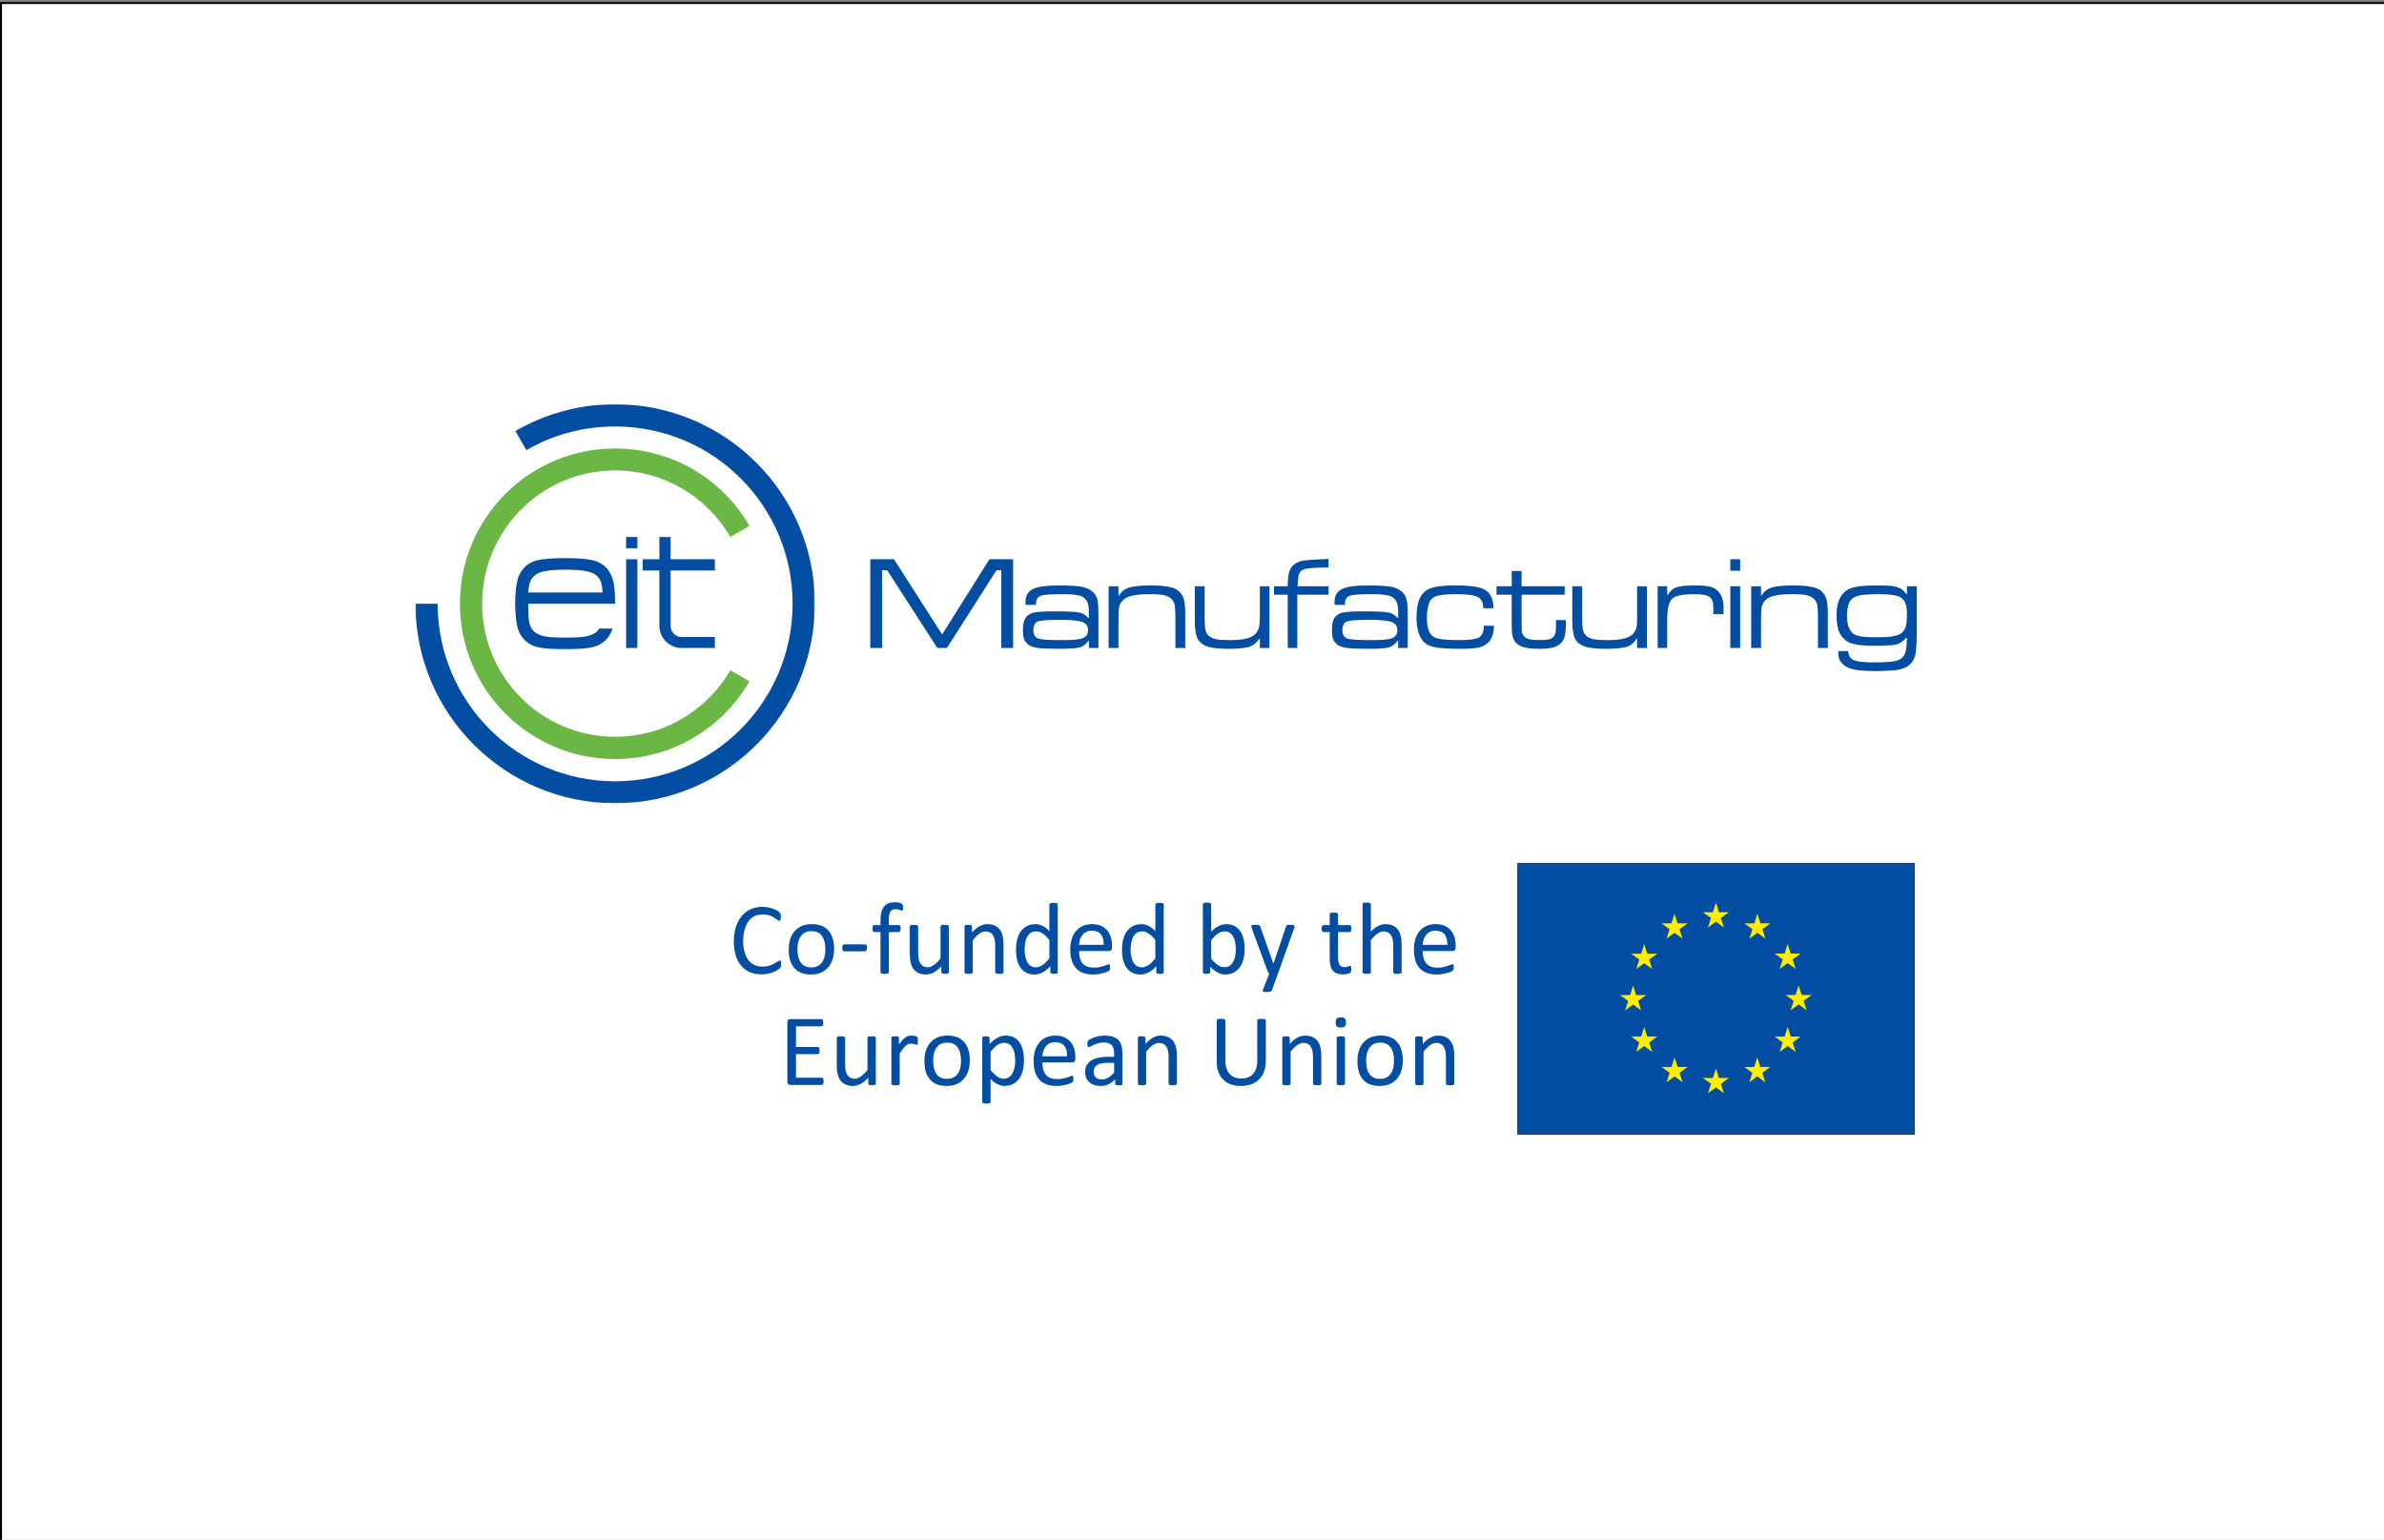 <?xml version="1.0" encoding="UTF-8"?>
<svg xmlns="http://www.w3.org/2000/svg" xmlns:xlink="http://www.w3.org/1999/xlink" viewBox="0 0 1189 768">
  <rect x="0" y="0" width="1189" height="768" fill="#808080" stroke="none"/>
  <defs>
    <style>
      .cls-1 {
        mask: url(#mask);
      }

      .cls-2 {
        stroke: #000;
        stroke-miterlimit: 10;
      }

      .cls-2, .cls-3 {
        fill: #fff;
      }

      .cls-4 {
        fill: #6bb745;
      }

      .cls-4, .cls-5, .cls-3, .cls-6 {
        fill-rule: evenodd;
      }

      .cls-5 {
        fill: #ffed00;
      }

      .cls-6 {
        fill: #034ea2;
      }
    </style>
    <mask id="mask" x="207.17" y="201.61" width="199.23" height="199.04" maskUnits="userSpaceOnUse">
      <g id="mask-2">
        <polygon id="path-1" class="cls-3" points="207.17 201.61 406.4 201.61 406.4 400.65 207.17 400.65 207.17 201.61"/>
      </g>
    </mask>
  </defs>
  <g id="Layer_3" data-name="Layer 3">
    <rect class="cls-2" x=".5" y="1.5" width="1189" height="768"/>
  </g>
  <g id="Layer_2" data-name="Layer 2">
    <g>
      <g id="Symbols">
        <g id="Group-8">
          <g>
            <polygon id="Fill-14" class="cls-6" points="756.7 565.99 955 565.99 955 430.38 756.7 430.38 756.7 565.99"/>
            <polygon id="Fill-16" class="cls-6" points="761.29 561.25 950.4 561.25 950.4 435.12 761.29 435.12 761.29 561.25"/>
            <polygon id="Fill-17" class="cls-5" points="851.82 462.61 855.81 459.69 859.8 462.61 858.28 457.89 862.34 454.98 857.34 454.98 855.81 450.21 854.28 454.99 849.29 454.98 853.34 457.89 851.82 462.61"/>
            <polygon id="Fill-18" class="cls-5" points="831.17 468.16 835.16 465.24 839.15 468.16 837.63 463.45 841.68 460.53 836.68 460.53 835.15 455.76 833.63 460.54 828.64 460.53 832.68 463.45 831.17 468.16"/>
            <polygon id="Fill-19" class="cls-5" points="820.05 470.91 818.52 475.69 813.52 475.68 817.58 478.59 816.06 483.31 820.05 480.39 824.04 483.31 822.52 478.59 826.57 475.68 821.57 475.68 820.05 470.91"/>
            <polygon id="Fill-20" class="cls-5" points="814.5 501.03 818.49 503.94 816.98 499.23 821.03 496.32 816.03 496.32 814.5 491.55 812.98 496.33 807.98 496.32 812.03 499.23 810.52 503.94 814.5 501.03"/>
            <polygon id="Fill-21" class="cls-5" points="821.58 517.01 820.05 512.24 818.52 517.02 813.53 517.01 817.57 519.93 816.06 524.64 820.05 521.72 824.04 524.64 822.52 519.93 826.57 517.01 821.58 517.01"/>
            <polygon id="Fill-22" class="cls-5" points="836.72 532.16 835.19 527.39 833.66 532.16 828.67 532.16 832.71 535.07 831.2 539.78 835.19 536.87 839.18 539.78 837.66 535.07 841.71 532.16 836.72 532.16"/>
            <polygon id="Fill-23" class="cls-5" points="857.34 537.65 855.81 532.87 854.29 537.65 849.29 537.65 853.34 540.56 851.82 545.27 855.81 542.36 859.8 545.27 858.28 540.56 862.34 537.65 857.34 537.65"/>
            <polygon id="Fill-24" class="cls-5" points="877.96 532.16 876.44 527.39 874.91 532.16 869.92 532.16 873.96 535.07 872.45 539.78 876.44 536.87 880.43 539.78 878.91 535.07 882.96 532.16 877.96 532.16"/>
            <polygon id="Fill-25" class="cls-5" points="893.11 517.01 891.58 512.24 890.05 517.02 885.06 517.01 889.11 519.93 887.59 524.64 891.58 521.72 895.57 524.64 894.04 519.93 898.1 517.01 893.11 517.01"/>
            <polygon id="Fill-26" class="cls-5" points="903.59 496.26 898.59 496.26 897.06 491.49 895.53 496.27 890.54 496.26 894.59 499.17 893.07 503.88 897.06 500.97 901.05 503.88 899.53 499.17 903.59 496.26"/>
            <polygon id="Fill-27" class="cls-5" points="887.59 483.25 891.58 480.33 895.57 483.25 894.05 478.53 898.1 475.62 893.11 475.62 891.58 470.85 890.05 475.63 885.06 475.62 889.11 478.53 887.59 483.25"/>
            <polygon id="Fill-28" class="cls-5" points="876.5 455.76 874.97 460.54 869.97 460.53 874.02 463.45 872.51 468.16 876.5 465.24 880.49 468.16 878.97 463.45 883.02 460.53 878.02 460.53 876.5 455.76"/>
          </g>
          <g>
            <path id="Fill-29" class="cls-6" d="m389.32,482.56c-.18.3-.63.69-1.41,1.19-1.26.81-2.84,1.45-4.72,1.88-1.03.23-2.16.33-3.39.33-4.3,0-7.64-1.4-10.05-4.21-2.49-2.87-3.75-6.93-3.75-12.19s1.33-9.6,3.97-12.72c2.59-3.02,6.03-4.54,10.33-4.54,1.73,0,3.47.3,5.2.94,1.48.53,2.56,1.12,3.24,1.8.38.41.63.91.7,1.52.02.23.02.48.02.79,0,1.3-.25,1.93-.78,1.93-.18,0-.6-.23-1.28-.69l-1.31-.91c-1.69-1.19-3.72-1.57-5.83-1.57-4.5,0-7.47,2.54-8.9,7.59-.48,1.65-.7,3.5-.7,5.61,0,4.14.86,7.31,2.59,9.52,1.68,2.18,4.05,3.27,7.14,3.27,2.14,0,4.07-.51,5.83-1.55,1.79-1.04,2.69-1.58,2.71-1.58.35,0,.55.33.63.97.02.25.02.58.02.96,0,.79-.1,1.32-.28,1.65"/>
            <path id="Fill-30" class="cls-6" d="m410.16,467.12c-1.13-1.8-2.94-2.69-5.43-2.69s-4.15.84-5.33,2.51c-1.13,1.6-1.68,3.76-1.68,6.48s.5,4.87,1.48,6.4c1.13,1.8,2.94,2.69,5.43,2.69,2.34,0,4.12-.84,5.33-2.51,1.11-1.55,1.66-3.71,1.66-6.48s-.48-4.85-1.46-6.4m2.94,15.31c-2.04,2.41-4.93,3.61-8.67,3.61s-6.43-1.09-8.32-3.28c-1.84-2.11-2.74-5.13-2.74-9.07s.95-6.93,2.89-9.19c2.04-2.39,4.9-3.58,8.65-3.58s6.43,1.09,8.32,3.28c1.83,2.13,2.76,5.15,2.76,9.04s-.95,6.91-2.89,9.19"/>
            <path id="Fill-31" class="cls-6" d="m431.5,474.48h-10.51c-.6,0-.91-.58-.91-1.75s.3-1.73.91-1.73h10.51c.43,0,.7.3.83.91.02.23.05.48.05.81,0,1.17-.3,1.75-.88,1.75"/>
            <path id="Fill-32" class="cls-6" d="m450.3,453.91c-.08.2-.23.3-.43.3-.05,0-.4-.13-1.08-.36-.68-.25-1.36-.38-2.09-.38-2.49,0-3.39,1.47-3.39,5.44v2.49h5.05c.38,0,.68.3.78.94.05.23.05.48.05.81,0,1.14-.28,1.73-.83,1.73h-5.05v20.04c0,.41-.35.66-1.08.74-.28.03-.6.05-1,.05-1.38,0-2.09-.25-2.09-.79v-20.04h-3.19c-.53,0-.8-.58-.8-1.73,0-.94.15-1.5.45-1.67.1-.05.23-.08.35-.08h3.19v-2.36c0-6.32,2.29-9.04,7.29-9.04,1.18,0,2.16.15,2.99.51.68.28,1.03,1.02,1.03,2.16,0,.53-.05.94-.15,1.24"/>
            <path id="Fill-33" class="cls-6" d="m473.25,484.92c0,.41-.33.66-.98.74-.25.03-.55.05-.9.05-1.03,0-1.63-.15-1.81-.46-.05-.08-.07-.2-.07-.33v-3.02c-2.49,2.77-5.03,4.14-7.64,4.14-2.84,0-4.93-.94-6.31-2.84-1.18-1.62-1.79-4.04-1.79-7.26v-13.86c0-.43.35-.69,1.08-.76.28-.03.6-.03,1-.03,1.68,0,2.09.28,2.09.79v13.31c0,2.39.4,4.14,1.18,5.25.83,1.19,2.01,1.8,3.6,1.8,1.91,0,4.05-1.47,6.38-4.39v-15.97c0-.43.35-.69,1.08-.76.25-.03.58-.03,1-.03,1.68,0,2.09.28,2.09.79v22.85Z"/>
            <path id="Fill-34" class="cls-6" d="m500.5,484.92c0,.41-.35.66-1.06.74-.28.03-.6.05-1,.05-1.61,0-2.09-.28-2.09-.79v-13.38c0-4.59-1.56-6.98-4.8-6.98-1.94,0-4.07,1.47-6.38,4.39v15.97c0,.41-.35.66-1.05.74-.28.03-.6.05-1.03.05-1.13,0-1.78-.15-1.96-.46-.08-.08-.1-.2-.1-.33v-22.85c0-.43.33-.69.95-.76.23-.03.56-.03.93-.03,1.53,0,1.86.28,1.86.79v3.02c2.46-2.77,5-4.16,7.64-4.16,2.82,0,4.93.94,6.31,2.84,1.18,1.6,1.78,4.01,1.78,7.21v13.94Z"/>
            <path id="Fill-35" class="cls-6" d="m523.37,468.84c-2.29-2.87-4.47-4.32-6.54-4.32-2.91,0-4.72,1.85-5.48,5.59-.2,1.04-.32,2.11-.32,3.2,0,2.67.4,4.75,1.18,6.3.95,1.9,2.44,2.84,4.45,2.84,1.58,0,3.22-.79,4.85-2.39.58-.56,1.21-1.24,1.86-2.08v-9.14Zm4.17,16.08c0,.41-.33.66-.96.74-.23.03-.53.05-.85.05-1,0-1.61-.15-1.79-.43-.07-.1-.1-.23-.1-.35v-3.02c-2.51,2.77-5.15,4.14-7.92,4.14-3.14,0-5.5-1.22-7.09-3.63-1.41-2.11-2.11-5-2.11-8.63,0-3.99.83-7.11,2.49-9.37,1.71-2.31,4.12-3.48,7.26-3.48,2.41,0,4.7,1.14,6.89,3.45v-13.28c0-.38.35-.66,1.08-.76.25-.05.58-.05.98-.05,1.13,0,1.79.15,2.01.46.08.13.1.23.1.36v33.82Z"/>
            <path id="Fill-36" class="cls-6" d="m550.45,471.25c.1-4.7-1.88-7.06-5.96-7.06-1.94,0-3.47.71-4.63,2.13-1.06,1.29-1.61,2.94-1.68,4.92h12.26Zm4.17,1.24c0,1.22-.53,1.83-1.61,1.83h-14.83c0,2.67.55,4.7,1.63,6.04,1.21,1.5,3.12,2.26,5.73,2.26,1.76,0,3.44-.28,5.03-.86,1.61-.58,2.41-.86,2.41-.86.35,0,.58.28.65.84.02.23.02.48.02.79,0,.64-.07,1.09-.23,1.35-.13.23-.48.48-1.03.74-.98.48-2.41.86-4.25,1.19-.95.15-1.96.23-3.04.23-7.36,0-11.31-4.19-11.31-12.44,0-3.94.98-7.03,2.92-9.29,1.96-2.26,4.6-3.38,7.94-3.38s5.86,1.07,7.62,3.18c1.56,1.9,2.34,4.44,2.34,7.64v.76Z"/>
            <path id="Fill-37" class="cls-6" d="m576.23,468.84c-2.29-2.87-4.47-4.32-6.54-4.32-2.91,0-4.72,1.85-5.48,5.59-.2,1.04-.33,2.11-.33,3.2,0,2.67.4,4.75,1.18,6.3.95,1.9,2.44,2.84,4.45,2.84,1.58,0,3.22-.79,4.85-2.39.58-.56,1.21-1.24,1.86-2.08v-9.14Zm4.17,16.08c0,.41-.33.66-.96.74-.22.03-.53.05-.85.05-1,0-1.61-.15-1.78-.43-.08-.1-.1-.23-.1-.35v-3.02c-2.51,2.77-5.15,4.14-7.92,4.14-3.14,0-5.51-1.22-7.09-3.63-1.41-2.11-2.11-5-2.11-8.63,0-3.99.83-7.11,2.49-9.37,1.71-2.31,4.12-3.48,7.26-3.48,2.41,0,4.7,1.14,6.89,3.45v-13.28c0-.38.35-.66,1.08-.76.25-.05.58-.05.98-.05,1.13,0,1.78.15,2.01.46.07.13.1.23.1.36v33.82Z"/>
            <path id="Fill-38" class="cls-6" d="m615.17,467.35c-.98-1.88-2.44-2.82-4.42-2.82-1.59,0-3.19.79-4.83,2.36-.58.56-1.21,1.27-1.86,2.11v9.12c2.34,2.87,4.5,4.31,6.51,4.31,2.89,0,4.72-1.88,5.48-5.61.2-1.04.3-2.08.3-3.15,0-2.69-.4-4.8-1.18-6.32m3.04,15.24c-1.73,2.31-4.12,3.45-7.21,3.45-2.49,0-4.98-1.3-7.41-3.91v2.8c0,.38-.33.63-.98.74-.23.03-.53.05-.88.05-1.01,0-1.58-.15-1.73-.43-.05-.1-.08-.23-.08-.35v-33.93c0-.43.36-.69,1.06-.76.28-.03.6-.05,1-.05,1.61,0,2.09.28,2.09.81v13.69c2.41-2.51,4.93-3.76,7.52-3.76,3.09,0,5.48,1.22,7.06,3.63,1.41,2.13,2.09,5,2.09,8.63,0,3.99-.83,7.14-2.51,9.4"/>
            <path id="Fill-39" class="cls-6" d="m634.35,493.96c-.2.56-1.08.84-2.64.84-.86,0-1.41-.1-1.66-.28-.15-.1-.23-.23-.25-.41-.02-.15.02-.35.13-.61l3.12-7.95c-.33-.15-.55-.43-.7-.81l-8.07-21.84c-.12-.36-.2-.63-.2-.84,0-.41.28-.66.85-.74.3-.03.7-.05,1.21-.05.95,0,1.56.05,1.84.18.28.1.48.38.63.81l6.46,18.33h.08l6.23-18.44c.18-.48.5-.76,1.01-.84.28-.03.7-.05,1.23-.05.98,0,1.59.1,1.84.3.13.13.2.28.2.48,0,.23-.05.48-.15.76l-11.13,31.13Z"/>
            <path id="Fill-40" class="cls-6" d="m673.54,485.07c-.28.28-.75.48-1.48.66-.8.18-1.56.25-2.26.25-2.31,0-4-.63-5.08-1.9-1.03-1.19-1.53-3.15-1.53-5.84v-13.36h-3.17c-.55,0-.83-.58-.83-1.73,0-.94.18-1.5.5-1.67.1-.05.23-.08.35-.08h3.14v-5.43c0-.43.35-.69,1.06-.76.28-.03.6-.05,1-.05,1.63,0,2.09.3,2.09.81v5.43h5.81c.43,0,.68.3.78.94.02.23.05.48.05.81,0,1.14-.28,1.73-.83,1.73h-5.81v12.75c0,3.17,1.06,4.77,3.17,4.77.58,0,1.18-.13,1.83-.36.65-.23,1.01-.36,1.06-.36.28,0,.45.25.53.79.02.2.05.46.05.76,0,.94-.15,1.55-.43,1.83"/>
            <path id="Fill-41" class="cls-6" d="m699.03,484.92c0,.41-.35.66-1.06.74-.28.03-.6.05-1,.05-1.61,0-2.09-.28-2.09-.79v-13.38c0-4.59-1.56-6.98-4.8-6.98-1.93,0-4.07,1.47-6.38,4.39v15.97c0,.41-.35.66-1.05.74-.28.03-.6.05-1.03.05-1.13,0-1.78-.15-1.96-.46-.07-.08-.1-.2-.1-.33v-33.93c0-.43.36-.69,1.06-.76.28-.02.6-.05,1-.05,1.61,0,2.09.28,2.09.81v13.69c2.34-2.51,4.75-3.76,7.24-3.76,2.82,0,4.93.94,6.31,2.84,1.18,1.6,1.79,4.01,1.79,7.24v13.92Z"/>
            <path id="Fill-42" class="cls-6" d="m721.83,471.25c.1-4.7-1.89-7.06-5.96-7.06-1.94,0-3.47.71-4.63,2.13-1.06,1.29-1.61,2.94-1.68,4.92h12.26Zm4.17,1.24c0,1.22-.53,1.83-1.61,1.83h-14.83c0,2.67.55,4.7,1.63,6.04,1.21,1.5,3.12,2.26,5.73,2.26,1.76,0,3.44-.28,5.03-.86,1.61-.58,2.41-.86,2.41-.86.35,0,.58.28.65.84.02.23.02.48.02.79,0,.64-.07,1.09-.23,1.35-.13.23-.48.48-1.03.74-.98.48-2.41.86-4.25,1.19-.95.15-1.96.23-3.04.23-7.36,0-11.31-4.19-11.31-12.44,0-3.94.98-7.03,2.92-9.29,1.96-2.26,4.6-3.38,7.94-3.38s5.86,1.07,7.62,3.18c1.56,1.9,2.34,4.44,2.34,7.64v.76Z"/>
            <path id="Fill-43" class="cls-6" d="m409.9,541.15h-15.61c-1.08,0-1.61-.58-1.61-1.78v-29.3c0-1.19.53-1.78,1.61-1.78h15.43c.4,0,.7.33.81.99.05.23.05.53.05.86,0,.91-.15,1.47-.48,1.67-.13.08-.25.1-.38.1h-12.72v10.31h10.91c.43,0,.7.33.8.99.02.23.05.51.05.84,0,.89-.15,1.42-.48,1.6-.13.08-.25.1-.38.1h-10.91v11.76h12.89c.45,0,.73.33.83.97.02.23.05.53.05.86,0,1.19-.3,1.8-.88,1.8"/>
            <path id="Fill-44" class="cls-6" d="m436.82,540.51c0,.41-.33.66-.98.74-.25.03-.55.05-.9.05-1.03,0-1.63-.15-1.81-.46-.05-.08-.07-.2-.07-.33v-3.02c-2.49,2.77-5.03,4.14-7.64,4.14-2.84,0-4.93-.94-6.31-2.84-1.18-1.62-1.79-4.04-1.79-7.26v-13.86c0-.43.35-.69,1.08-.76.28-.03.6-.03,1-.03,1.68,0,2.09.28,2.09.79v13.31c0,2.39.4,4.14,1.18,5.25.83,1.19,2.01,1.8,3.6,1.8,1.91,0,4.05-1.47,6.38-4.39v-15.97c0-.43.35-.69,1.08-.76.25-.03.58-.03,1-.03,1.68,0,2.09.28,2.09.79v22.85Z"/>
            <path id="Fill-45" class="cls-6" d="m457.68,520.68c-.1.3-.28.46-.5.46-.03,0-.4-.1-1.11-.33-.7-.23-1.31-.33-1.84-.33-.83,0-1.66.36-2.49,1.09-.83.71-1.84,2.01-3.02,3.91v15.03c0,.41-.35.66-1.06.74-.28.02-.6.05-1.03.05-1.13,0-1.79-.15-1.96-.46-.07-.08-.1-.2-.1-.33v-22.86c0-.43.33-.69.96-.76.23-.03.55-.03.93-.03,1.53,0,1.86.28,1.86.79v3.33c1.13-1.68,2.24-2.87,3.29-3.61.86-.58,1.81-.86,2.89-.86.83,0,1.66.13,2.44.41.45.15.73.41.8.79.03.2.05.69.05,1.45s-.05,1.29-.13,1.52"/>
            <path id="Fill-46" class="cls-6" d="m477.84,522.71c-1.13-1.8-2.94-2.69-5.43-2.69s-4.15.84-5.33,2.51c-1.13,1.6-1.68,3.76-1.68,6.48s.5,4.87,1.48,6.4c1.13,1.8,2.94,2.69,5.43,2.69,2.34,0,4.12-.84,5.33-2.51,1.11-1.55,1.66-3.71,1.66-6.48s-.48-4.85-1.46-6.4m2.94,15.31c-2.04,2.41-4.93,3.61-8.67,3.61s-6.43-1.09-8.32-3.28c-1.84-2.11-2.74-5.13-2.74-9.07s.95-6.93,2.89-9.19c2.04-2.39,4.9-3.58,8.65-3.58s6.43,1.09,8.32,3.28c1.83,2.13,2.76,5.15,2.76,9.04s-.95,6.91-2.89,9.19"/>
            <path id="Fill-47" class="cls-6" d="m505.16,522.91c-.95-1.85-2.44-2.79-4.42-2.79-1.58,0-3.22.79-4.85,2.36-.58.58-1.21,1.27-1.86,2.11v9.09c2.34,2.89,4.5,4.34,6.46,4.34,2.89,0,4.72-1.88,5.5-5.64.23-1.04.33-2.11.33-3.17,0-2.67-.38-4.75-1.16-6.3m3.02,15.24c-1.73,2.31-4.17,3.48-7.29,3.48-2.21,0-4.5-1.17-6.86-3.48v11.43c0,.43-.35.69-1.06.76-.28.03-.6.05-1.03.05-1.13,0-1.79-.15-1.96-.46-.07-.1-.1-.23-.1-.36v-31.92c0-.43.33-.69.96-.76.23-.03.53-.03.85-.03,1.23,0,1.84.25,1.84.79v3.07c2.72-2.82,5.4-4.21,8.04-4.21,3.12,0,5.48,1.19,7.04,3.6,1.41,2.16,2.09,5.03,2.09,8.61,0,4.04-.83,7.19-2.51,9.42"/>
            <path id="Fill-48" class="cls-6" d="m532.16,526.85c.1-4.7-1.88-7.06-5.95-7.06-1.93,0-3.47.71-4.63,2.13-1.06,1.29-1.61,2.94-1.68,4.92h12.26Zm4.17,1.24c0,1.22-.53,1.83-1.61,1.83h-14.83c0,2.67.55,4.7,1.63,6.04,1.21,1.5,3.12,2.26,5.73,2.26,1.76,0,3.45-.28,5.03-.86,1.61-.58,2.41-.86,2.41-.86.35,0,.58.28.65.84.02.23.02.48.02.79,0,.64-.07,1.09-.22,1.35-.13.23-.48.48-1.03.74-.98.48-2.41.86-4.25,1.19-.95.15-1.96.23-3.04.23-7.36,0-11.31-4.19-11.31-12.44,0-3.94.98-7.03,2.92-9.29,1.96-2.26,4.6-3.38,7.94-3.38s5.86,1.07,7.61,3.18c1.56,1.9,2.34,4.44,2.34,7.64v.76Z"/>
            <path id="Fill-49" class="cls-6" d="m555.66,530.1h-3.54c-4.5,0-6.66,1.55-6.66,4.37,0,2.59,1.41,3.89,4.25,3.89,1.96,0,3.95-1.14,5.96-3.4v-4.85Zm4.12,10.44c0,.36-.25.58-.76.69-.22.05-.58.08-1.03.08-.83,0-1.38-.1-1.61-.3-.12-.1-.18-.25-.18-.46v-2.28c-2.09,2.26-4.47,3.38-7.16,3.38-2.39,0-4.3-.61-5.68-1.83-1.43-1.24-2.16-2.97-2.16-5.13,0-3.78,2.19-6.14,6.59-7.14,1.41-.3,2.99-.46,4.75-.46h3.12v-1.78c0-1.83-.38-3.17-1.16-4.04-.83-.89-2.19-1.34-4.02-1.34-1.63,0-3.27.41-4.9,1.19-1.61.79-2.41,1.17-2.44,1.17-.43,0-.68-.3-.78-.94-.03-.2-.05-.43-.05-.69,0-.71.13-1.22.38-1.55.2-.25.63-.56,1.31-.94,1.18-.64,2.61-1.09,4.27-1.42.86-.15,1.71-.23,2.59-.23,3.19,0,5.48.74,6.91,2.18,1.33,1.37,2.01,3.5,2.01,6.42v15.41Z"/>
            <path id="Fill-50" class="cls-6" d="m586.98,540.51c0,.41-.35.66-1.06.74-.28.03-.6.05-1,.05-1.61,0-2.09-.28-2.09-.79v-13.38c0-4.59-1.56-6.98-4.8-6.98-1.93,0-4.07,1.47-6.38,4.39v15.97c0,.41-.35.66-1.05.74-.28.03-.6.05-1.03.05-1.13,0-1.78-.15-1.96-.46-.07-.08-.1-.2-.1-.33v-22.85c0-.43.33-.69.96-.76.23-.03.55-.03.93-.03,1.53,0,1.86.28,1.86.79v3.02c2.46-2.77,5-4.16,7.64-4.16,2.82,0,4.93.94,6.31,2.84,1.18,1.6,1.79,4.01,1.79,7.21v13.94Z"/>
            <path id="Fill-51" class="cls-6" d="m631.32,529.01c0,3.96-1.11,7.06-3.32,9.29-2.19,2.21-5.25,3.33-9.2,3.33-3.64,0-6.56-1.04-8.69-3.12-2.19-2.11-3.29-5.18-3.29-9.17v-20.39c0-.38.38-.66,1.11-.76.28-.05.63-.05,1.06-.05,1.16,0,1.84.15,2.04.46.07.1.1.23.1.36v19.86c0,3,.73,5.25,2.16,6.81,1.38,1.52,3.32,2.28,5.81,2.28,5.05,0,7.94-3.1,7.94-8.86v-20.09c0-.38.38-.66,1.13-.76.28-.05.6-.05,1.03-.05,1.13,0,1.81.15,2.04.46.07.1.1.23.1.36v20.06Z"/>
            <path id="Fill-52" class="cls-6" d="m659,540.51c0,.41-.35.66-1.06.74-.28.03-.6.05-1,.05-1.61,0-2.09-.28-2.09-.79v-13.38c0-4.59-1.56-6.98-4.8-6.98-1.94,0-4.07,1.47-6.38,4.39v15.97c0,.41-.35.66-1.05.74-.28.03-.6.05-1.03.05-1.13,0-1.78-.15-1.96-.46-.08-.08-.1-.2-.1-.33v-22.85c0-.43.33-.69.95-.76.23-.03.56-.03.93-.03,1.53,0,1.86.28,1.86.79v3.02c2.46-2.77,5-4.16,7.64-4.16,2.82,0,4.93.94,6.31,2.84,1.18,1.6,1.78,4.01,1.78,7.21v13.94Z"/>
            <path id="Fill-53" class="cls-6" d="m670.81,540.51c0,.41-.35.66-1.06.74-.28.03-.6.05-1.03.05-1.13,0-1.79-.15-1.96-.46-.07-.08-.1-.2-.1-.33v-22.85c0-.41.35-.66,1.06-.74.28-.03.6-.05,1-.05,1.61,0,2.09.28,2.09.79v22.85Zm-2.11-28.04c-1.91,0-2.54-.56-2.54-2.49s.65-2.54,2.59-2.54,2.54.56,2.54,2.49-.65,2.54-2.59,2.54h0Z"/>
            <path id="Fill-54" class="cls-6" d="m693.79,522.71c-1.13-1.8-2.94-2.69-5.43-2.69-2.36,0-4.15.84-5.33,2.51-1.13,1.6-1.68,3.76-1.68,6.48s.5,4.87,1.48,6.4c1.13,1.8,2.94,2.69,5.43,2.69,2.34,0,4.12-.84,5.33-2.51,1.11-1.55,1.66-3.71,1.66-6.48s-.48-4.85-1.46-6.4m2.94,15.31c-2.03,2.41-4.93,3.61-8.67,3.61s-6.43-1.09-8.32-3.28c-1.83-2.11-2.74-5.13-2.74-9.07s.95-6.93,2.89-9.19c2.03-2.39,4.9-3.58,8.65-3.58s6.43,1.09,8.32,3.28c1.84,2.13,2.76,5.15,2.76,9.04s-.95,6.91-2.89,9.19"/>
            <path id="Fill-55" class="cls-6" d="m725.3,540.51c0,.41-.35.66-1.06.74-.28.03-.6.05-1,.05-1.61,0-2.09-.28-2.09-.79v-13.38c0-4.59-1.56-6.98-4.8-6.98-1.93,0-4.07,1.47-6.38,4.39v15.97c0,.41-.35.66-1.05.74-.28.03-.6.05-1.03.05-1.13,0-1.78-.15-1.96-.46-.07-.08-.1-.2-.1-.33v-22.85c0-.43.33-.69.96-.76.23-.03.55-.03.93-.03,1.53,0,1.86.28,1.86.79v3.02c2.46-2.77,5-4.16,7.64-4.16,2.82,0,4.93.94,6.31,2.84,1.18,1.6,1.79,4.01,1.79,7.21v13.94Z"/>
          </g>
        </g>
      </g>
      <g id="Symbols-2" data-name="Symbols">
        <g id="Desktop---Header-1-transparent-rätt">
          <g id="Group-10">
            <polygon id="Fill-1" class="cls-6" points="312.27 273.44 317.89 273.44 317.89 267.82 312.27 267.82 312.27 273.44"/>
            <polygon id="Fill-2" class="cls-6" points="312.27 278.93 317.89 278.93 317.89 323.2 312.27 323.2 312.27 278.93"/>
            <path id="Fill-3" class="cls-6" d="m328.85,267.82h5.62v11.1h22.06v5.62h-22.06v27.55c0,3.23,2.39,5.62,5.48,5.62h16.58v5.48h-16.58c-5.76,0-11.1-4.64-11.1-11.1v-27.55h-8.29v-5.62h8.29v-11.1Z"/>
            <path id="Fill-5" class="cls-6" d="m263.51,301.13h43.27c0-4.92-.28-8.57-.84-10.96-.56-2.39-1.55-4.5-2.95-6.33-1.82-2.11-4.07-3.51-7.02-4.36-2.81-.7-7.59-1.12-14.05-1.12s-11.24.42-14.19,1.12c-2.95.84-5.2,2.25-6.89,4.36-1.54,1.83-2.53,3.94-2.95,6.33-.56,2.39-.84,6.04-.98,10.96.14,4.78.42,8.44.98,10.82.42,2.39,1.41,4.5,2.95,6.33,1.69,2.1,3.94,3.65,6.89,4.36,2.95.84,7.59,1.12,14.19,1.12s11.24-.28,14.05-1.12c2.95-.7,5.2-2.25,7.02-4.36,1.13-1.41,1.97-3.1,2.53-4.78h-6.6c-.42.56-.85,1.13-1.41,1.69-1.27.99-3.09,1.83-5.34,2.25-2.39.42-5.76.56-10.12.56s-7.87-.14-10.11-.56c-2.39-.42-4.08-1.26-5.34-2.25-1.69-1.41-2.67-3.79-2.95-7.03-.14-2.25-.14-4.78-.14-7.03m36.95-5.62h-36.95c.14-4.07,1.12-6.89,3.09-8.43,1.26-1.13,2.95-1.83,5.34-2.25,2.25-.42,5.62-.7,10.11-.7s7.73.28,10.12.7c2.25.42,4.08,1.12,5.34,2.25,1.96,1.55,2.95,4.36,2.95,8.43"/>
            <g id="Group-9">
              <g class="cls-1">
                <path id="Fill-7" class="cls-6" d="m306.79,400.65c54.93,0,99.62-44.56,99.62-99.52s-44.68-99.52-99.62-99.52c-18.13,0-35.12,4.92-49.74,13.35l5.48,9.56c13.07-7.59,28.1-11.81,44.26-11.81,48.89,0,88.51,39.5,88.51,88.41s-39.62,88.56-88.51,88.56-88.51-39.78-88.51-88.56h-11.1c0,54.96,44.68,99.52,99.62,99.52"/>
              </g>
            </g>
            <path id="Fill-10" class="cls-4" d="m306.79,378.58c28.66,0,53.67-15.6,67.02-38.8l-9.55-5.48c-11.52,19.82-32.88,33.17-57.47,33.17-36.67,0-66.32-29.66-66.32-66.34s29.65-66.49,66.32-66.49c24.59,0,45.94,13.35,57.47,33.17l9.55-5.48c-13.35-23.19-38.36-38.65-67.02-38.65-42.71,0-77.41,34.58-77.41,77.45s34.7,77.45,77.41,77.45"/>
            <path id="Fill-12" class="cls-6" d="m947.29,297.62c1.41.7,2.39,1.69,2.95,3.09.56,1.26.84,3.23.84,5.9s-.28,4.78-.7,6.19c-.56,1.55-1.41,2.67-2.67,3.37-1.69,1.13-5.48,1.69-11.66,1.69-5.62,0-9.27-.42-10.82-1.27-2.67-1.26-4.08-4.5-4.08-9.42s1.27-8.15,3.65-9.28c1.97-1.12,5.9-1.55,11.94-1.55,5.2,0,8.71.42,10.54,1.27h0Zm3.79-1.27h-.28c-.7-1.12-1.69-2.11-2.95-2.81-1.12-.56-2.39-.98-3.79-1.26-1.55-.14-3.94-.28-7.31-.28-4.07,0-7.17.14-9.27.42-2.11.28-3.94.7-5.2,1.27-4.22,2.11-6.32,6.46-6.32,13.21,0,3.23.42,5.76,1.12,7.87.84,1.97,2.11,3.65,3.79,4.92,1.12.84,2.95,1.41,5.2,1.83,2.25.42,5.48.56,9.69.56,4.92,0,8.43-.28,10.26-.7,1.83-.56,3.37-1.69,4.64-3.24h.42c-.14,3.09-.28,5.2-.56,6.47-.28,1.13-.7,2.11-1.41,2.95-.84,1.13-2.25,1.83-4.36,2.25-2.11.42-5.48.56-10.11.56-5.34,0-8.85-.42-10.54-1.41-.84-.42-1.41-.98-1.68-1.69-.28-.56-.56-1.41-.7-2.53h-4.92c0,1.41.14,2.53.28,3.24.14.7.56,1.55,1.12,2.25,1.27,1.68,3.09,2.81,5.62,3.51,2.39.56,6.18.98,11.38.98,4.92,0,8.57-.28,10.96-.56,2.25-.42,4.07-.98,5.34-1.97,2.11-1.4,3.23-3.37,3.79-5.76.42-2.39.7-6.05.7-10.97v-23.05h-4.92v3.93Zm-77.7,26.85h4.92v-14.2c0-2.95.14-4.92.28-6.05.28-1.12.7-2.25,1.41-3.09,1.12-1.27,2.67-2.11,4.78-2.67,2.11-.56,5.06-.84,8.85-.84,3.37,0,5.9.14,7.59.56,1.68.42,2.95,1.13,3.79,2.11.7.7,1.12,1.83,1.41,2.95.14,1.27.28,3.23.28,5.9v15.32h4.92v-17.43c0-2.81-.28-5.06-.56-6.46-.42-1.55-1.12-2.81-2.11-3.94-1.12-1.26-2.81-2.11-4.92-2.53-2.25-.56-5.48-.84-9.84-.84-5.06,0-8.71.42-10.82,1.13-2.11.7-3.65,1.97-4.77,3.94h-.28v-4.64h-4.92v30.78Zm-10.4-38.52h4.92v-5.76h-4.92v5.76Zm0,38.52h4.92v-30.78h-4.92v30.78Zm-36.25,0h4.77v-14.2c0-5.34.84-8.86,2.53-10.4,1.69-1.55,5.48-2.25,11.24-2.25,3.93,0,6.46.56,7.73,1.69.56.56.98,1.26,1.26,2.1.14.99.28,2.25.28,3.94v2.25h5.06v-3.23c0-4.08-1.13-6.89-3.23-8.72-.98-.85-2.25-1.55-3.79-1.83-1.41-.28-3.65-.56-6.74-.56s-5.34.14-6.75.28c-1.54.28-2.81.56-3.79.98-1.54.84-2.67,1.97-3.37,3.37h-.42v-4.22h-4.77v30.78Zm-42.57-13.78c0,3.24.28,5.62.7,7.31.42,1.69,1.27,2.95,2.25,3.94,1.27.98,2.95,1.83,5.06,2.25,2.11.42,5.06.7,8.85.7,4.78,0,8.29-.42,10.26-.99,2.11-.7,3.8-2.11,4.92-4.07h.28v4.64h4.92v-30.78h-4.92v15.18c0,2.25,0,3.94-.28,5.2-.28,1.12-.7,2.11-1.41,2.95-.98,1.26-2.53,2.11-4.64,2.67-1.97.56-4.92.84-8.57.84-2.81,0-5.06-.14-6.6-.42-1.54-.28-2.81-.84-3.65-1.55-.98-.84-1.54-1.83-1.83-3.09-.28-1.26-.42-3.23-.42-6.19v-15.6h-4.92v17.01Zm-30.21-17.01h-7.59v4.22h7.59v14.9c0,2.39.14,4.22.42,5.48.14,1.12.7,2.25,1.27,3.09.98,1.27,2.39,2.11,4.22,2.67,1.82.56,4.49.84,7.87.84s5.62-.28,7.45-.84c1.82-.7,3.23-1.55,4.07-2.96.7-.98,1.13-1.97,1.27-3.23.28-1.26.42-2.95.42-5.34v-1.97h-4.92v1.97c0,1.83,0,3.23-.14,3.93-.14.84-.42,1.41-.7,1.97-.56.84-1.41,1.41-2.39,1.68-.98.28-2.53.42-4.78.42s-4.07-.14-5.34-.42c-1.13-.28-2.11-.84-2.67-1.55-.56-.7-.84-1.41-.98-1.97,0-.7-.14-2.53-.14-5.34v-13.35h21.5v-4.22h-21.5v-7.59h-4.92v7.59Zm-16.44,25.58c-1.54.84-4.77,1.27-9.83,1.27-6.32,0-10.4-.42-12.22-1.41-1.27-.56-2.25-1.69-2.81-3.24-.7-1.55-.98-3.65-.98-6.32,0-2.81.28-5.06.84-6.75.42-1.55,1.26-2.81,2.39-3.51,1.69-1.13,5.34-1.69,10.82-1.69,5.76,0,9.41.42,11.24,1.41,1.83.84,2.81,2.81,2.81,5.62h5.06c0-1.97-.28-3.51-.7-4.78-.42-1.12-.98-2.25-1.82-3.09-1.26-1.26-3.09-2.25-5.48-2.67-2.53-.56-6.18-.84-11.1-.84-5.48,0-9.41.42-11.8,1.27-2.39.7-4.22,2.25-5.48,4.5-1.27,2.25-1.97,5.62-1.97,10.12,0,6.47,1.55,10.82,4.5,13.07,1.41.98,3.37,1.68,5.9,2.11,2.53.28,6.46.56,11.8.56,3.93,0,7.03-.28,8.99-.7,2.11-.56,3.65-1.41,4.78-2.67,1.68-1.68,2.53-4.36,2.67-8.15h-5.06c0,2.95-.85,4.92-2.53,5.9h0Zm-43.41-7.73c1.82.7,2.81,1.97,2.81,3.94,0,2.11-.84,3.37-2.53,4.07-1.68.7-5.06.99-10.26.99-7.03,0-11.1-.28-12.36-.84-1.54-.7-2.25-2.11-2.25-4.08s.56-3.38,1.82-4.22c.7-.28,1.83-.56,3.37-.7,1.69-.14,4.5-.28,8.43-.28,5.48,0,9.14.42,10.96,1.12h0Zm-23.33-8.99c0-2.11.7-3.37,2.25-4.08,1.55-.56,4.92-.84,10.26-.84,3.93,0,6.88.14,8.57.56,1.83.28,3.09.98,3.94,2.11.98,1.12,1.54,3.09,1.54,5.9v3.23h-.42c-1.12-1.4-2.67-2.39-4.64-2.67-1.82-.42-6.04-.56-12.37-.56s-9.83.28-11.52.98c-1.41.7-2.53,1.55-3.23,2.81-.56,1.41-.84,3.23-.84,5.48,0,1.97.14,3.52.56,4.64.42.98,1.27,1.97,2.25,2.81,1.12.7,2.67,1.27,4.78,1.55,2.11.28,5.9.42,11.24.42,4.78,0,7.87-.28,9.56-.7,1.68-.56,3.23-1.69,4.35-3.37h.28v3.65h4.78v-16.17c0-3.65-.14-6.33-.56-7.73-.28-1.55-.99-2.81-1.97-3.8-1.41-1.41-3.23-2.25-5.48-2.81-2.25-.42-6.04-.7-11.24-.7-6.6,0-11.24.56-13.63,1.83-2.39,1.12-3.65,3.37-3.65,6.47,0,.42,0,.84.14,1.41h5.06v-.42Zm-28.52-4.64v26.57h4.78v-26.57h15.59v-4.22h-15.45c.14-2.53.28-4.22.42-5.06.14-.84.56-1.69.98-2.25.7-.7,1.55-1.13,2.81-1.41,1.27-.28,3.23-.42,6.04-.56l5.2-.14v-4.22l-5.62.28c-3.8.14-6.6.42-8.29.84-1.82.56-3.23,1.41-4.22,2.53-.84.99-1.4,2.11-1.69,3.51-.28,1.27-.56,3.37-.56,6.47h-6.88v4.22h6.88Zm-46.36,12.79c0,3.24.28,5.62.7,7.31.42,1.69,1.26,2.95,2.39,3.94,1.12.98,2.81,1.83,4.92,2.25,2.11.42,5.2.7,8.85.7,4.77,0,8.29-.42,10.26-.99,2.11-.7,3.79-2.11,5.06-4.07h.28v4.64h4.78v-30.78h-4.78v15.18c0,2.25-.14,3.94-.42,5.2-.28,1.12-.7,2.11-1.41,2.95-.99,1.26-2.53,2.11-4.64,2.67-1.96.56-4.91.84-8.57.84-2.81,0-5.06-.14-6.6-.42-1.55-.28-2.81-.84-3.65-1.55-.99-.84-1.55-1.83-1.83-3.09-.28-1.26-.42-3.24-.42-6.19v-15.6h-4.91v17.01Zm-42.99,13.77h4.92v-14.19c0-2.95.14-4.92.28-6.05.28-1.12.7-2.25,1.55-3.09.98-1.27,2.53-2.11,4.64-2.67,2.11-.56,5.06-.84,8.85-.84,3.37,0,5.9.14,7.59.56,1.68.42,2.95,1.13,3.79,2.11.7.7,1.12,1.83,1.41,2.95.14,1.27.28,3.23.28,5.9v15.32h4.92v-17.43c0-2.81-.28-5.06-.56-6.46-.42-1.55-1.12-2.81-2.11-3.94-1.12-1.27-2.81-2.11-4.91-2.53-2.11-.56-5.48-.84-9.84-.84-5.06,0-8.71.42-10.82,1.13-2.11.7-3.65,1.97-4.78,3.94h-.28v-4.64h-4.92v30.78Zm-13.07-12.93c1.97.7,2.81,1.97,2.81,3.94,0,2.11-.84,3.37-2.53,4.07-1.54.7-5.06.99-9.98.99-7.16,0-11.24-.28-12.5-.84-1.54-.7-2.25-2.11-2.25-4.08s.56-3.38,1.83-4.22c.7-.28,1.82-.56,3.51-.7,1.55-.14,4.36-.28,8.29-.28,5.34,0,8.99.42,10.82,1.12h0Zm-23.18-8.99c0-2.11.7-3.37,2.25-4.08,1.54-.56,4.92-.84,10.26-.84,3.94,0,6.74.14,8.43.56,1.82.28,3.09.98,3.93,2.11.98,1.12,1.54,3.09,1.54,5.9v3.23h-.42c-1.12-1.4-2.67-2.39-4.5-2.67-1.97-.42-6.04-.56-12.22-.56s-9.98.28-11.52.98c-1.54.7-2.67,1.55-3.23,2.81-.7,1.41-.98,3.23-.98,5.48,0,1.97.14,3.52.56,4.64.42.98,1.27,1.97,2.25,2.81,1.12.7,2.67,1.27,4.77,1.55,2.11.28,5.9.42,11.24.42,4.64,0,7.73-.28,9.55-.7,1.68-.56,3.09-1.69,4.36-3.37h.14v3.65h4.78v-16.16c0-3.65-.14-6.33-.42-7.73-.42-1.55-1.12-2.81-2.11-3.8-1.41-1.41-3.09-2.25-5.48-2.81-2.25-.42-6.04-.7-11.1-.7-6.61,0-11.24.56-13.63,1.83-2.39,1.12-3.65,3.37-3.65,6.47,0,.42,0,.84.14,1.41h5.06v-.42Zm-82.61,21.93h5.9v-38.79h2.53l25.01,38.79h4.78l24.73-38.79h2.39v38.79h5.9v-44.28h-11.8l-23.6,37.53-24.03-37.53h-11.8v44.28Z"/>
          </g>
        </g>
      </g>
    </g>
  </g>
</svg>